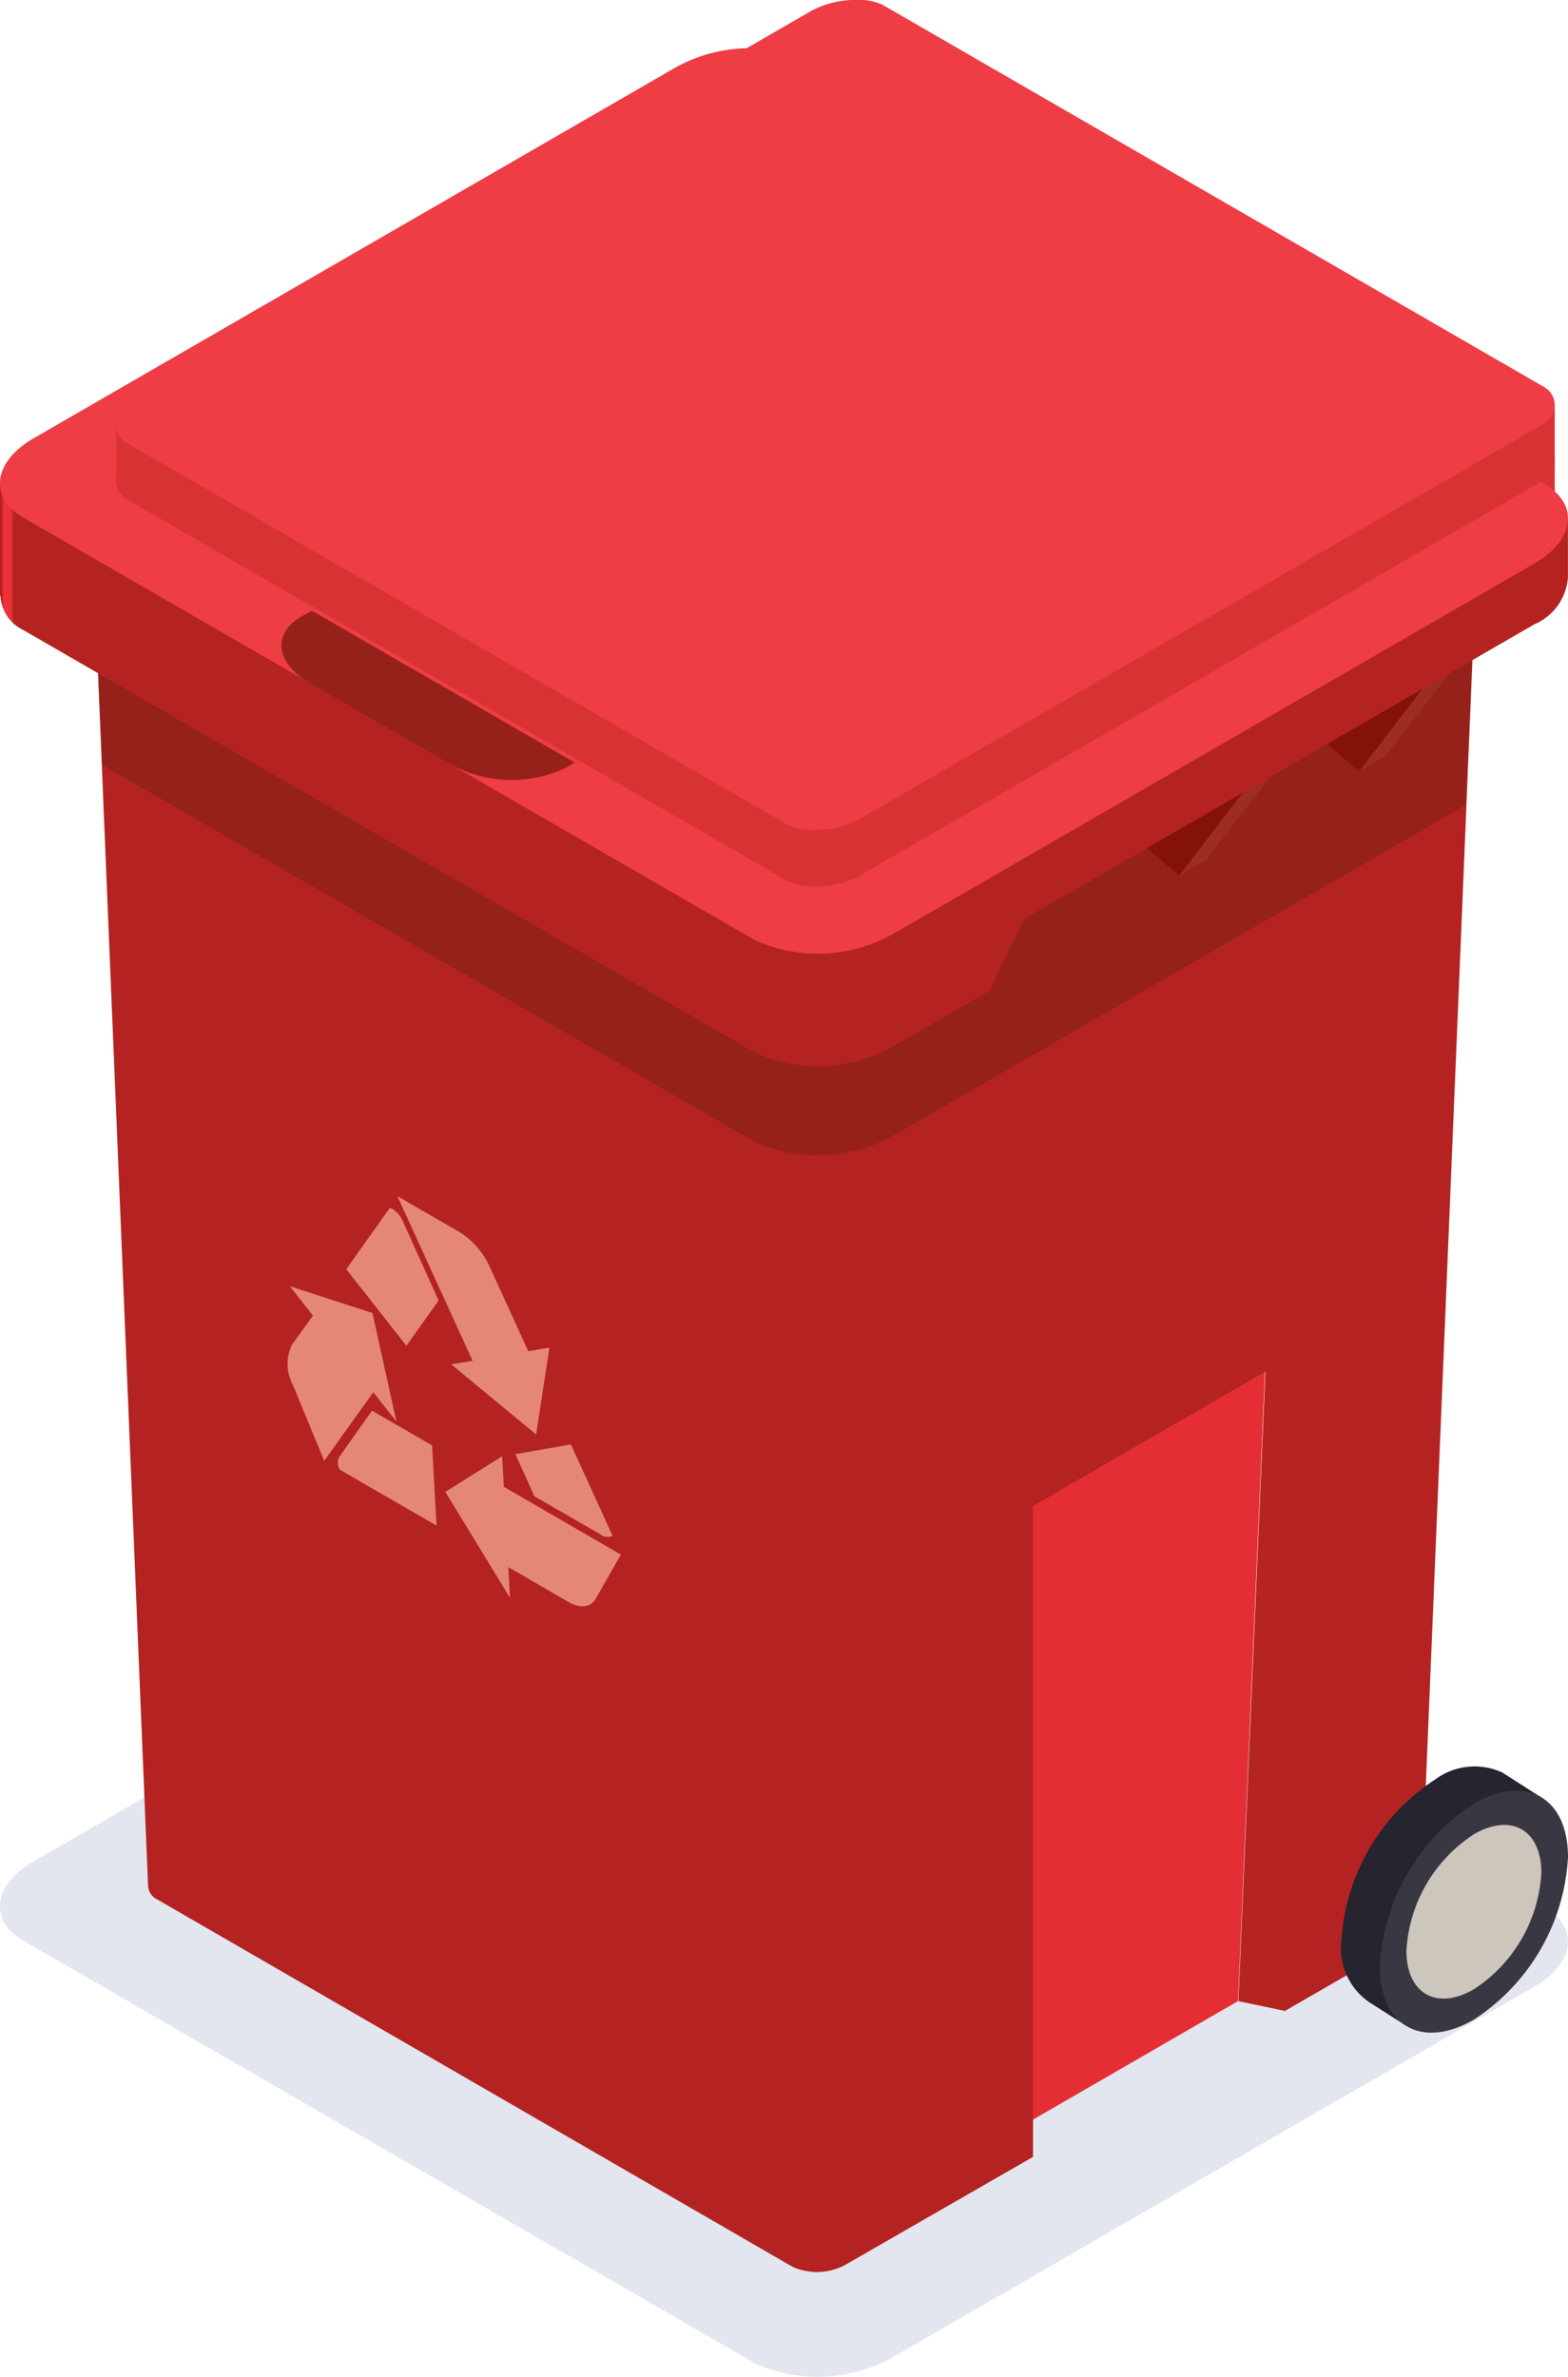 <svg id="Group_7396" data-name="Group 7396" xmlns="http://www.w3.org/2000/svg" xmlns:xlink="http://www.w3.org/1999/xlink" width="23.474" height="35.566" viewBox="0 0 23.474 35.566">
  <defs>
    <clipPath id="clip-path">
      <rect id="Rectangle_2711" data-name="Rectangle 2711" width="23.474" height="35.566" fill="none"/>
    </clipPath>
    <clipPath id="clip-path-3">
      <rect id="Rectangle_2705" data-name="Rectangle 2705" width="23.474" height="13.553" fill="none"/>
    </clipPath>
    <clipPath id="clip-path-4">
      <path id="Path_20450" data-name="Path 20450" d="M5.367,45.137a.233.233,0,0,0,.132.193l9.516,5.5a.891.891,0,0,0,.8-.035l2.8-1.61v-9.74l3.773-2.181V47l1.829-1.055c.132-.08.193-.167.193-.255v-.009l.871-21L4.5,24.139Z" transform="translate(-4.496 -24.139)" fill="none"/>
    </clipPath>
    <linearGradient id="linear-gradient" x1="-0.065" y1="1.057" x2="-0.05" y2="1.057" gradientUnits="objectBoundingBox">
      <stop offset="0" stop-color="#b1241e"/>
      <stop offset="0.309" stop-color="#b1241e"/>
      <stop offset="0.375" stop-color="#b2231e"/>
      <stop offset="0.399" stop-color="#b9231f"/>
      <stop offset="0.416" stop-color="#c52221"/>
      <stop offset="0.417" stop-color="#c62222"/>
      <stop offset="0.42" stop-color="#c82223"/>
      <stop offset="0.455" stop-color="#dd2b2f"/>
      <stop offset="0.489" stop-color="#e93036"/>
      <stop offset="0.522" stop-color="#ee3239"/>
      <stop offset="0.89" stop-color="#e63138"/>
      <stop offset="0.922" stop-color="#dc2e33"/>
      <stop offset="0.977" stop-color="#c12627"/>
      <stop offset="1" stop-color="#b42321"/>
    </linearGradient>
    <clipPath id="clip-path-6">
      <path id="Path_20452" data-name="Path 20452" d="M10.115,8.31,2.173,12.9,0,12.847v1.687H.007a.6.6,0,0,0,.348.515L11.3,21.368a2.3,2.3,0,0,0,2.06-.086l1.46-.843.507-1.066,7.645-4.414a.828.828,0,0,0,.5-.683h.006V13.37l-1.2-.027-10.1-5.118a1.825,1.825,0,0,0-.894-.2,2.4,2.4,0,0,0-1.166.29" transform="translate(0 -8.02)" fill="none"/>
    </clipPath>
    <linearGradient id="linear-gradient-2" y1="2.429" x2="0.013" y2="2.429" gradientUnits="objectBoundingBox">
      <stop offset="0" stop-color="#b1241e"/>
      <stop offset="0.309" stop-color="#b1241e"/>
      <stop offset="0.375" stop-color="#b2231e"/>
      <stop offset="0.399" stop-color="#b9231f"/>
      <stop offset="0.416" stop-color="#c52221"/>
      <stop offset="0.417" stop-color="#c62222"/>
      <stop offset="0.42" stop-color="#c82223"/>
      <stop offset="0.455" stop-color="#dd2b2f"/>
      <stop offset="0.489" stop-color="#e93036"/>
      <stop offset="0.522" stop-color="#ee3239"/>
      <stop offset="0.875" stop-color="#e63138"/>
      <stop offset="0.904" stop-color="#dc2e33"/>
      <stop offset="0.954" stop-color="#c12627"/>
      <stop offset="0.975" stop-color="#b42321"/>
      <stop offset="1" stop-color="#b42321"/>
    </linearGradient>
  </defs>
  <g id="Group_7395" data-name="Group 7395" clip-path="url(#clip-path)">
    <g id="Group_7386" data-name="Group 7386" transform="translate(0 0)">
      <g id="Group_7385" data-name="Group 7385" clip-path="url(#clip-path)">
        <g id="Group_7384" data-name="Group 7384" transform="translate(0 22.013)" style="mix-blend-mode: multiply;isolation: isolate">
          <g id="Group_7383" data-name="Group 7383">
            <g id="Group_7382" data-name="Group 7382" clip-path="url(#clip-path-3)">
              <path id="Path_20446" data-name="Path 20446" d="M11.3,86.859.354,80.54c-.526-.3-.459-.838.148-1.189l9.612-5.55a2.3,2.3,0,0,1,2.06-.085l10.944,6.319c.526.3.459.838-.148,1.189l-9.612,5.55a2.3,2.3,0,0,1-2.06.085" transform="translate(0 -73.511)" fill="#e3e5ef"/>
            </g>
          </g>
        </g>
      </g>
    </g>
    <path id="Path_20447" data-name="Path 20447" d="M62.6,77.616l-.7-.147.413-9.63.287.036Z" transform="translate(-43.36 -47.525)" fill="#b5241f"/>
    <path id="Path_20448" data-name="Path 20448" d="M74.493,20.323V22.1l-.638-.341-.745-1.055Z" transform="translate(-51.217 -14.237)" fill="#d83332"/>
    <path id="Path_20449" data-name="Path 20449" d="M43.232,71.138l5.712-3.3-.413,9.63-5.712,3.3Z" transform="translate(-29.997 -47.525)" fill="#e42e34"/>
    <g id="Group_7388" data-name="Group 7388" transform="translate(1.346 7.228)">
      <g id="Group_7387" data-name="Group 7387" clip-path="url(#clip-path-4)">
        <rect id="Rectangle_2707" data-name="Rectangle 2707" width="20.782" height="26.803" transform="translate(0 0)" fill="url(#linear-gradient)"/>
      </g>
    </g>
    <g id="Group_7390" data-name="Group 7390" transform="translate(0 0)">
      <g id="Group_7389" data-name="Group 7389" clip-path="url(#clip-path)">
        <path id="Path_20451" data-name="Path 20451" d="M25.38,26.743l-3.4-1.964L7.771,24.408,4.76,26.146l.107,2.4,9.767,5.639a2.3,2.3,0,0,0,2.06-.085l8.579-4.953Z" transform="translate(-3.335 -17.099)" fill="#96211a"/>
      </g>
    </g>
    <g id="Group_7392" data-name="Group 7392" transform="translate(0 2.402)">
      <g id="Group_7391" data-name="Group 7391" clip-path="url(#clip-path-6)">
        <rect id="Rectangle_2709" data-name="Rectangle 2709" width="23.473" height="13.651" transform="translate(0 0)" fill="url(#linear-gradient-2)"/>
      </g>
    </g>
    <g id="Group_7394" data-name="Group 7394" transform="translate(0 0)">
      <g id="Group_7393" data-name="Group 7393" clip-path="url(#clip-path)">
        <path id="Path_20453" data-name="Path 20453" d="M11.3,15.751.354,9.432c-.526-.3-.459-.838.148-1.189l9.612-5.55a2.3,2.3,0,0,1,2.06-.085L23.119,8.927c.526.3.459.839-.148,1.189l-9.612,5.55a2.3,2.3,0,0,1-2.06.085" transform="translate(0 -1.684)" fill="#ee3d45"/>
        <path id="Path_20454" data-name="Path 20454" d="M16.256,15.233a.873.873,0,0,1-.388-.069L5.956,9.442a.313.313,0,0,1-.156-.3c.009-.1,0-.833,0-.833L16.221,2.97a1.4,1.4,0,0,1,.66-.155.874.874,0,0,1,.387.069L27.18,8.607a.315.315,0,0,1,0,.546l-.054.031-10.211,5.9a1.4,1.4,0,0,1-.66.155" transform="translate(-4.062 -1.972)" fill="#d83332"/>
        <path id="Path_20455" data-name="Path 20455" d="M16.255,12.419a.873.873,0,0,1-.388-.069L5.956,6.628a.315.315,0,0,1,0-.546L16.221.156A1.4,1.4,0,0,1,16.881,0a.87.87,0,0,1,.387.069L27.18,5.793a.315.315,0,0,1,0,.546L16.915,12.264a1.4,1.4,0,0,1-.66.155" transform="translate(-4.062 -0.001)" fill="#ee3d45"/>
        <path id="Path_20456" data-name="Path 20456" d="M16.58,32.8,14.5,31.6c-.513-.3-.573-.741-.134-.995l.16-.093,3.936,2.273-.16.093A1.916,1.916,0,0,1,16.58,32.8" transform="translate(-9.859 -21.375)" fill="#96211a"/>
        <path id="Path_20457" data-name="Path 20457" d="M16.9,71.19a.192.192,0,0,0,0,.155.065.065,0,0,0,.019.032l1.442.833-.066-1.2-.9-.52Z" transform="translate(-11.826 -49.382)" fill="#e48779"/>
        <path id="Path_20458" data-name="Path 20458" d="M26.049,72.954l.99.571a.169.169,0,0,0,.18.02l-.623-1.366-.831.145Z" transform="translate(-18.049 -50.565)" fill="#e48779"/>
        <path id="Path_20459" data-name="Path 20459" d="M20.661,62.277l1.272,1.05.2-1.3-.317.055-.57-1.247a1.209,1.209,0,0,0-.452-.532l-.938-.541,1.127,2.464Z" transform="translate(-13.907 -41.863)" fill="#e48779"/>
        <path id="Path_20460" data-name="Path 20460" d="M18.7,61.737l-.529-1.173a.43.43,0,0,0-.166-.2l-.006,0c-.012-.007-.025-.014-.03-.011l-.651.915.9,1.146Z" transform="translate(-12.134 -42.277)" fill="#e48779"/>
        <path id="Path_20461" data-name="Path 20461" d="M16.006,66.3l-.358-1.624-1.236-.4.345.438-.315.438a.667.667,0,0,0,.017.606l.467,1.129.735-1.026Z" transform="translate(-10.072 -45.029)" fill="#e48779"/>
        <path id="Path_20462" data-name="Path 20462" d="M23.14,73.224l-.025-.458-.851.534.968,1.584-.025-.459.9.522c.177.1.333.083.408-.048l.377-.661Z" transform="translate(-15.597 -50.976)" fill="#e48779"/>
        <path id="Path_20463" data-name="Path 20463" d="M67.772,34.419l-.95,1.238-.484-.41Z" transform="translate(-46.473 -24.112)" fill="#851209"/>
        <path id="Path_20464" data-name="Path 20464" d="M58.765,39.62l-.95,1.238-.484-.41Z" transform="translate(-40.163 -27.756)" fill="#851209"/>
        <path id="Path_20465" data-name="Path 20465" d="M69.3,33.651l-.95,1.238-.4.23.95-1.238Z" transform="translate(-47.605 -23.574)" fill="#9d2c24"/>
        <path id="Path_20466" data-name="Path 20466" d="M60.3,38.851l-.95,1.238-.4.23.95-1.238Z" transform="translate(-41.295 -27.217)" fill="#9d2c24"/>
        <path id="Path_20467" data-name="Path 20467" d="M67.061,90.885a3.1,3.1,0,0,1,1.409-2.43.991.991,0,0,1,1-.1h0l.612.391-2.075,3.383-.535-.341a.978.978,0,0,1-.413-.9" transform="translate(-46.979 -61.832)" fill="#25242f"/>
        <path id="Path_20468" data-name="Path 20468" d="M68.981,92.109c0,.893.631,1.252,1.409.8a3.1,3.1,0,0,0,1.409-2.43c0-.893-.631-1.253-1.409-.8a3.106,3.106,0,0,0-1.409,2.43" transform="translate(-48.325 -62.689)" fill="#393842"/>
        <path id="Path_20469" data-name="Path 20469" d="M70.312,93.078c0,.64.452.9,1.01.576a2.226,2.226,0,0,0,1.01-1.743c0-.641-.452-.9-1.01-.576a2.226,2.226,0,0,0-1.01,1.743" transform="translate(-49.257 -63.888)" fill="#cdc6bc"/>
      </g>
    </g>
  </g>
</svg>

